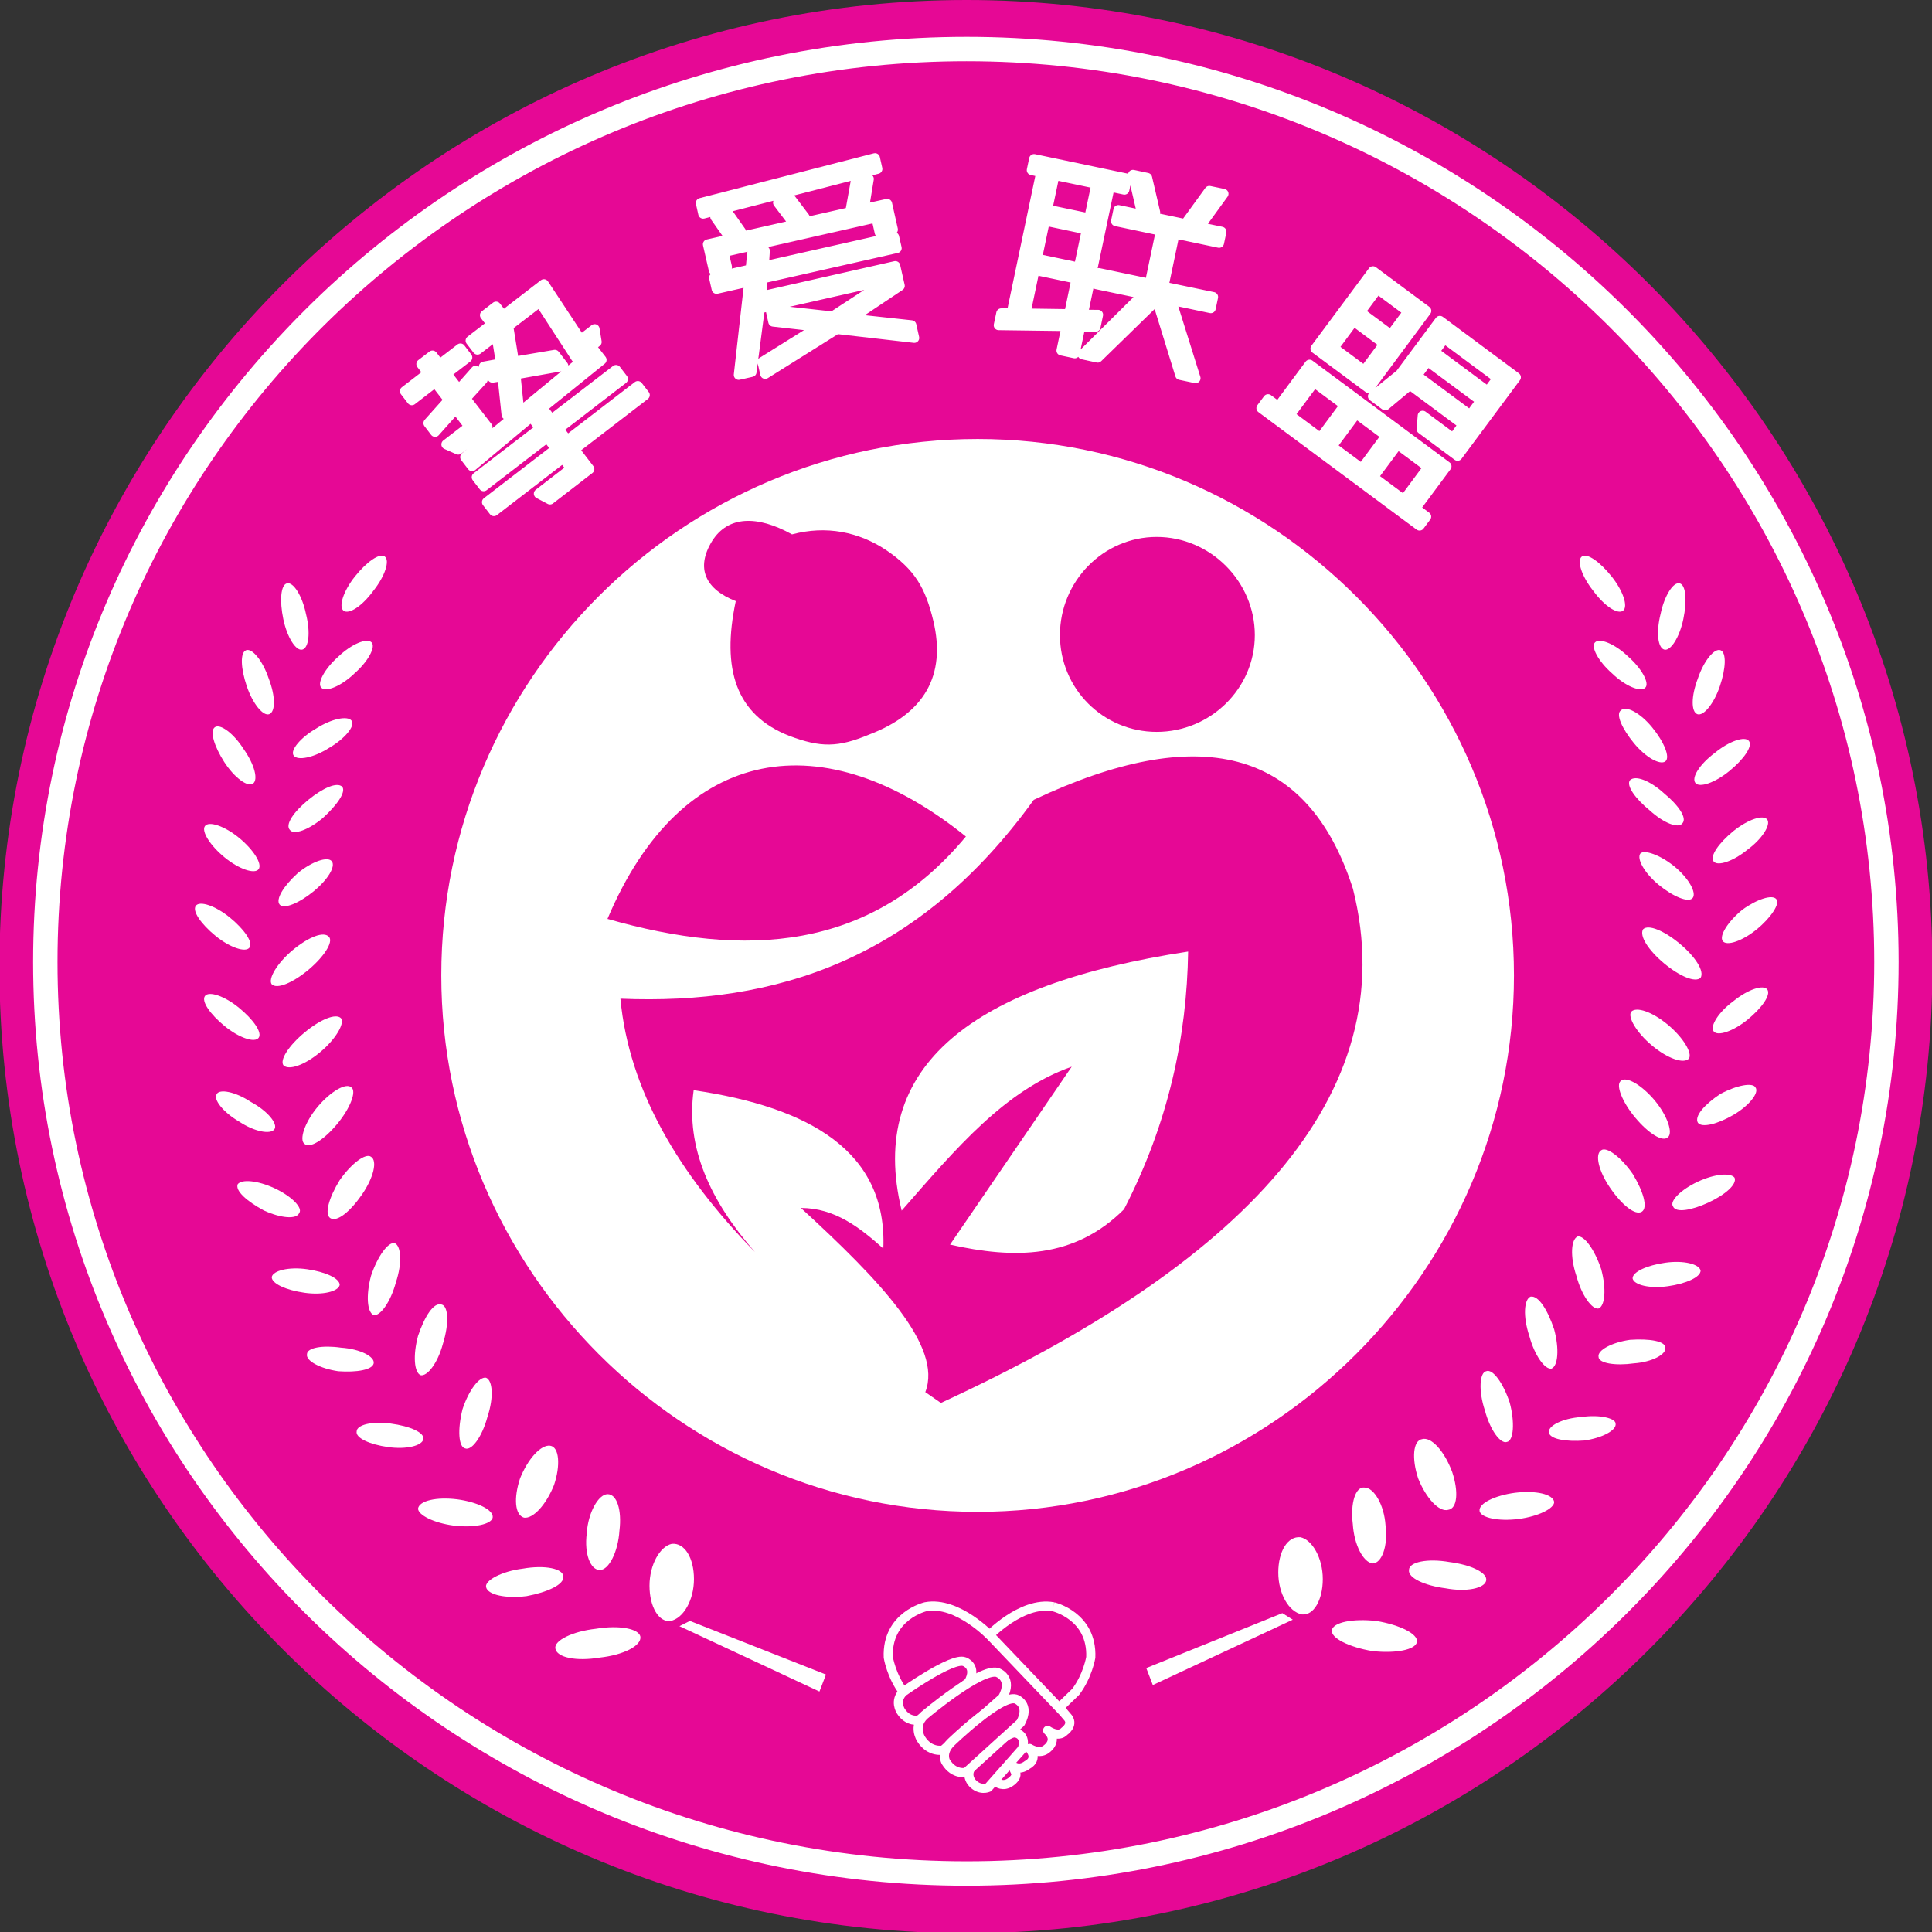 <?xml version="1.0" encoding="UTF-8" standalone="no"?>
<!-- Created with Inkscape (http://www.inkscape.org/) -->

<svg
   width="37.2mm"
   height="37.2mm"
   viewBox="0 0 37.2 37.2"
   version="1.1"
   id="svg1"
   xmlns="http://www.w3.org/2000/svg"
   xmlns:svg="http://www.w3.org/2000/svg">
  <rect x="0" y="0" width="37.2" height="37.2" fill="#333333" stroke="none"/>
  <defs
     id="defs1">
    <clipPath
       clipPathUnits="userSpaceOnUse"
       id="clipPath202">
      <path
         d="M 0,157.167 H 387.914 V 0 H 0 Z"
         transform="translate(-175.461,-48.335)"
         id="path202" />
    </clipPath>
    <clipPath
       clipPathUnits="userSpaceOnUse"
       id="clipPath204">
      <path
         d="M 0,157.167 H 387.914 V 0 H 0 Z"
         transform="translate(-220.502,-58.262)"
         id="path204" />
    </clipPath>
    <clipPath
       clipPathUnits="userSpaceOnUse"
       id="clipPath206">
      <path
         d="M 0,157.167 H 387.914 V 0 H 0 Z"
         transform="translate(-239.554,-38.488)"
         id="path206" />
    </clipPath>
    <clipPath
       clipPathUnits="userSpaceOnUse"
       id="clipPath208">
      <path
         d="M 0,157.167 H 387.914 V 0 H 0 Z"
         transform="translate(-273.086,-46.554)"
         id="path208" />
    </clipPath>
    <clipPath
       clipPathUnits="userSpaceOnUse"
       id="clipPath210">
      <path
         d="M 0,157.167 H 387.914 V 0 H 0 Z"
         transform="translate(-299.988,-38.488)"
         id="path210" />
    </clipPath>
    <clipPath
       clipPathUnits="userSpaceOnUse"
       id="clipPath212">
      <path
         d="M 0,157.167 H 387.914 V 0 H 0 Z"
         transform="translate(2.5000001e-6)"
         id="path212" />
    </clipPath>
    <clipPath
       clipPathUnits="userSpaceOnUse"
       id="clipPath214">
      <path
         d="M 0,157.167 H 387.914 V 0 H 0 Z"
         transform="translate(-319.649,-48.335)"
         id="path214" />
    </clipPath>
    <clipPath
       clipPathUnits="userSpaceOnUse"
       id="clipPath216">
      <path
         d="M 0,157.167 H 387.914 V 0 H 0 Z"
         transform="translate(-365.149,-38.488)"
         id="path216" />
    </clipPath>
    <clipPath
       clipPathUnits="userSpaceOnUse"
       id="clipPath218">
      <path
         d="M 0,157.167 H 387.914 V 0 H 0 Z"
         transform="translate(-182.654,-89.791)"
         id="path218" />
    </clipPath>
    <clipPath
       clipPathUnits="userSpaceOnUse"
       id="clipPath220">
      <path
         d="M 0,157.167 H 387.914 V 0 H 0 Z"
         transform="translate(-151.814,-95.064)"
         id="path220" />
    </clipPath>
    <clipPath
       clipPathUnits="userSpaceOnUse"
       id="clipPath222">
      <path
         d="M 0,157.167 H 387.914 V 0 H 0 Z"
         transform="translate(-222.174,-83.12)"
         id="path222" />
    </clipPath>
    <clipPath
       clipPathUnits="userSpaceOnUse"
       id="clipPath224">
      <path
         d="M 0,157.167 H 387.914 V 0 H 0 Z"
         transform="translate(-247.644,-99.331)"
         id="path224" />
    </clipPath>
    <clipPath
       clipPathUnits="userSpaceOnUse"
       id="clipPath226">
      <path
         d="M 0,157.167 H 387.914 V 0 H 0 Z"
         transform="translate(-280.25,-84.797)"
         id="path226" />
    </clipPath>
    <clipPath
       clipPathUnits="userSpaceOnUse"
       id="clipPath228">
      <path
         d="M 0,157.167 H 387.914 V 0 H 0 Z"
         transform="translate(-308.508,-88.191)"
         id="path228" />
    </clipPath>
    <clipPath
       clipPathUnits="userSpaceOnUse"
       id="clipPath230">
      <path
         d="M 0,157.167 H 387.914 V 0 H 0 Z"
         transform="translate(2.5000001e-6)"
         id="path230" />
    </clipPath>
    <clipPath
       clipPathUnits="userSpaceOnUse"
       id="clipPath232">
      <path
         d="M 0,157.167 H 387.914 V 0 H 0 Z"
         transform="translate(2.5000001e-6)"
         id="path232" />
    </clipPath>
    <clipPath
       clipPathUnits="userSpaceOnUse"
       id="clipPath234">
      <path
         d="M 0,157.167 H 387.914 V 0 H 0 Z"
         transform="translate(2.5000001e-6)"
         id="path234" />
    </clipPath>
    <clipPath
       clipPathUnits="userSpaceOnUse"
       id="clipPath236">
      <path
         d="M 0,157.167 H 387.914 V 0 H 0 Z"
         transform="translate(-73.268,-122.827)"
         id="path236" />
    </clipPath>
    <clipPath
       clipPathUnits="userSpaceOnUse"
       id="clipPath238">
      <path
         d="M 0,157.167 H 387.914 V 0 H 0 Z"
         transform="translate(-73.268,-126.264)"
         id="path238" />
    </clipPath>
    <clipPath
       clipPathUnits="userSpaceOnUse"
       id="clipPath240">
      <path
         d="M 0,157.167 H 387.914 V 0 H 0 Z"
         transform="translate(-73.268,-24.008)"
         id="path240" />
    </clipPath>
    <clipPath
       clipPathUnits="userSpaceOnUse"
       id="clipPath242">
      <path
         d="M 0,157.167 H 387.914 V 0 H 0 Z"
         transform="translate(-47.853,-106.428)"
         id="path242" />
    </clipPath>
    <clipPath
       clipPathUnits="userSpaceOnUse"
       id="clipPath244">
      <path
         d="M 0,157.167 H 387.914 V 0 H 0 Z"
         transform="translate(-63.701,-115.368)"
         id="path244" />
    </clipPath>
    <clipPath
       clipPathUnits="userSpaceOnUse"
       id="clipPath246">
      <path
         d="M 0,157.167 H 387.914 V 0 H 0 Z"
         transform="translate(-84.924,-105.799)"
         id="path246" />
    </clipPath>
    <clipPath
       clipPathUnits="userSpaceOnUse"
       id="clipPath248">
      <path
         d="M 0,157.167 H 387.914 V 0 H 0 Z"
         transform="translate(-98.8,-107.058)"
         id="path248" />
    </clipPath>
    <clipPath
       clipPathUnits="userSpaceOnUse"
       id="clipPath250">
      <path
         d="M 0,157.167 H 387.914 V 0 H 0 Z"
         transform="translate(-73.872,-102.303)"
         id="path250" />
    </clipPath>
    <clipPath
       clipPathUnits="userSpaceOnUse"
       id="clipPath252">
      <path
         d="M 0,157.167 H 387.914 V 0 H 0 Z"
         transform="translate(-37.77,-86.501)"
         id="path252" />
    </clipPath>
    <clipPath
       clipPathUnits="userSpaceOnUse"
       id="clipPath254">
      <path
         d="M 0,157.167 H 387.914 V 0 H 0 Z"
         transform="translate(-32.239,-86.574)"
         id="path254" />
    </clipPath>
    <clipPath
       clipPathUnits="userSpaceOnUse"
       id="clipPath256">
      <path
         d="M 0,157.167 H 387.914 V 0 H 0 Z"
         transform="translate(-38.97,-90.417)"
         id="path256" />
    </clipPath>
    <clipPath
       clipPathUnits="userSpaceOnUse"
       id="clipPath258">
      <path
         d="M 0,157.167 H 387.914 V 0 H 0 Z"
         transform="translate(-33.943,-90.773)"
         id="path258" />
    </clipPath>
    <clipPath
       clipPathUnits="userSpaceOnUse"
       id="clipPath260">
      <path
         d="M 0,157.167 H 387.914 V 0 H 0 Z"
         transform="translate(-36.174,-94.426)"
         id="path260" />
    </clipPath>
    <clipPath
       clipPathUnits="userSpaceOnUse"
       id="clipPath262">
      <path
         d="M 0,157.167 H 387.914 V 0 H 0 Z"
         transform="translate(-41.515,-95.889)"
         id="path262" />
    </clipPath>
    <clipPath
       clipPathUnits="userSpaceOnUse"
       id="clipPath264">
      <path
         d="M 0,157.167 H 387.914 V 0 H 0 Z"
         transform="translate(-109.391,-90.417)"
         id="path264" />
    </clipPath>
    <clipPath
       clipPathUnits="userSpaceOnUse"
       id="clipPath266">
      <path
         d="M 0,157.167 H 387.914 V 0 H 0 Z"
         transform="translate(-114.422,-90.773)"
         id="path266" />
    </clipPath>
    <clipPath
       clipPathUnits="userSpaceOnUse"
       id="clipPath268">
      <path
         d="M 0,157.167 H 387.914 V 0 H 0 Z"
         transform="translate(-112.188,-94.426)"
         id="path268" />
    </clipPath>
    <clipPath
       clipPathUnits="userSpaceOnUse"
       id="clipPath270">
      <path
         d="M 0,157.167 H 387.914 V 0 H 0 Z"
         transform="translate(-106.85,-95.889)"
         id="path270" />
    </clipPath>
    <clipPath
       clipPathUnits="userSpaceOnUse"
       id="clipPath272">
      <path
         d="M 0,157.167 H 387.914 V 0 H 0 Z"
         transform="translate(-108.977,-87.489)"
         id="path272" />
    </clipPath>
    <clipPath
       clipPathUnits="userSpaceOnUse"
       id="clipPath274">
      <path
         d="M 0,157.167 H 387.914 V 0 H 0 Z"
         transform="translate(-117.469,-77.183)"
         id="path274" />
    </clipPath>
    <clipPath
       clipPathUnits="userSpaceOnUse"
       id="clipPath276">
      <path
         d="M 0,157.167 H 387.914 V 0 H 0 Z"
         transform="translate(-116.969,-81.535)"
         id="path276" />
    </clipPath>
    <clipPath
       clipPathUnits="userSpaceOnUse"
       id="clipPath278">
      <path
         d="M 0,157.167 H 387.914 V 0 H 0 Z"
         transform="translate(-114.114,-85.175)"
         id="path278" />
    </clipPath>
    <clipPath
       clipPathUnits="userSpaceOnUse"
       id="clipPath280">
      <path
         d="M 0,157.167 H 387.914 V 0 H 0 Z"
         transform="translate(-110.689,-69.191)"
         id="path280" />
    </clipPath>
    <clipPath
       clipPathUnits="userSpaceOnUse"
       id="clipPath282">
      <path
         d="M 0,157.167 H 387.914 V 0 H 0 Z"
         transform="translate(-111.545,-64.195)"
         id="path282" />
    </clipPath>
    <clipPath
       clipPathUnits="userSpaceOnUse"
       id="clipPath284">
      <path
         d="M 0,157.167 H 387.914 V 0 H 0 Z"
         transform="translate(-111.334,-73.687)"
         id="path284" />
    </clipPath>
    <clipPath
       clipPathUnits="userSpaceOnUse"
       id="clipPath286">
      <path
         d="M 0,157.167 H 387.914 V 0 H 0 Z"
         transform="translate(-112.902,-77.256)"
         id="path286" />
    </clipPath>
    <clipPath
       clipPathUnits="userSpaceOnUse"
       id="clipPath288">
      <path
         d="M 0,157.167 H 387.914 V 0 H 0 Z"
         transform="translate(-112.332,-81.32)"
         id="path288" />
    </clipPath>
    <clipPath
       clipPathUnits="userSpaceOnUse"
       id="clipPath290">
      <path
         d="M 0,157.167 H 387.914 V 0 H 0 Z"
         transform="translate(-107.909,-63.482)"
         id="path290" />
    </clipPath>
    <clipPath
       clipPathUnits="userSpaceOnUse"
       id="clipPath292">
      <path
         d="M 0,157.167 H 387.914 V 0 H 0 Z"
         transform="translate(-107.765,-54.845)"
         id="path292" />
    </clipPath>
    <clipPath
       clipPathUnits="userSpaceOnUse"
       id="clipPath294">
      <path
         d="M 0,157.167 H 387.914 V 0 H 0 Z"
         transform="translate(-105.196,-51.565)"
         id="path294" />
    </clipPath>
    <clipPath
       clipPathUnits="userSpaceOnUse"
       id="clipPath296">
      <path
         d="M 0,157.167 H 387.914 V 0 H 0 Z"
         transform="translate(-102.771,-47.566)"
         id="path296" />
    </clipPath>
    <clipPath
       clipPathUnits="userSpaceOnUse"
       id="clipPath298">
      <path
         d="M 0,157.167 H 387.914 V 0 H 0 Z"
         transform="translate(-99.561,-43.859)"
         id="path298" />
    </clipPath>
    <clipPath
       clipPathUnits="userSpaceOnUse"
       id="clipPath300">
      <path
         d="M 0,157.167 H 387.914 V 0 H 0 Z"
         transform="translate(-95.421,-40.93)"
         id="path300" />
    </clipPath>
    <clipPath
       clipPathUnits="userSpaceOnUse"
       id="clipPath302">
      <path
         d="M 0,157.167 H 387.914 V 0 H 0 Z"
         transform="translate(-54.322,-42.717)"
         id="path302" />
    </clipPath>
    <clipPath
       clipPathUnits="userSpaceOnUse"
       id="clipPath304">
      <path
         d="M 0,157.167 H 387.914 V 0 H 0 Z"
         transform="translate(-50.753,-45.215)"
         id="path304" />
    </clipPath>
    <clipPath
       clipPathUnits="userSpaceOnUse"
       id="clipPath306">
      <path
         d="M 0,157.167 H 387.914 V 0 H 0 Z"
         transform="translate(-47.116,-48.923)"
         id="path306" />
    </clipPath>
    <clipPath
       clipPathUnits="userSpaceOnUse"
       id="clipPath308">
      <path
         d="M 0,157.167 H 387.914 V 0 H 0 Z"
         transform="translate(-44.688,-52.919)"
         id="path308" />
    </clipPath>
    <clipPath
       clipPathUnits="userSpaceOnUse"
       id="clipPath310">
      <path
         d="M 0,157.167 H 387.914 V 0 H 0 Z"
         transform="translate(-37.126,-69.903)"
         id="path310" />
    </clipPath>
    <clipPath
       clipPathUnits="userSpaceOnUse"
       id="clipPath312">
      <path
         d="M 0,157.167 H 387.914 V 0 H 0 Z"
         transform="translate(-35.342,-72.542)"
         id="path312" />
    </clipPath>
    <clipPath
       clipPathUnits="userSpaceOnUse"
       id="clipPath314">
      <path
         d="M 0,157.167 H 387.914 V 0 H 0 Z"
         transform="translate(-37.837,-65.84)"
         id="path314" />
    </clipPath>
    <clipPath
       clipPathUnits="userSpaceOnUse"
       id="clipPath316">
      <path
         d="M 0,157.167 H 387.914 V 0 H 0 Z"
         transform="translate(-39.05,-61.84)"
         id="path316" />
    </clipPath>
    <clipPath
       clipPathUnits="userSpaceOnUse"
       id="clipPath318">
      <path
         d="M 0,157.167 H 387.914 V 0 H 0 Z"
         transform="translate(-40.762,-56.632)"
         id="path318" />
    </clipPath>
    <clipPath
       clipPathUnits="userSpaceOnUse"
       id="clipPath320">
      <path
         d="M 0,157.167 H 387.914 V 0 H 0 Z"
         transform="translate(-37.34,-82.609)"
         id="path320" />
    </clipPath>
    <clipPath
       clipPathUnits="userSpaceOnUse"
       id="clipPath322">
      <path
         d="M 0,157.167 H 387.914 V 0 H 0 Z"
         transform="translate(-36.769,-78.613)"
         id="path322" />
    </clipPath>
    <clipPath
       clipPathUnits="userSpaceOnUse"
       id="clipPath324">
      <path
         d="M 0,157.167 H 387.914 V 0 H 0 Z"
         transform="translate(-31.702,-81.179)"
         id="path324" />
    </clipPath>
    <clipPath
       clipPathUnits="userSpaceOnUse"
       id="clipPath326">
      <path
         d="M 0,157.167 H 387.914 V 0 H 0 Z"
         transform="translate(-31.202,-76.826)"
         id="path326" />
    </clipPath>
    <clipPath
       clipPathUnits="userSpaceOnUse"
       id="clipPath328">
      <path
         d="M 0,157.167 H 387.914 V 0 H 0 Z"
         transform="translate(-31.702,-71.904)"
         id="path328" />
    </clipPath>
    <clipPath
       clipPathUnits="userSpaceOnUse"
       id="clipPath330">
      <path
         d="M 0,157.167 H 387.914 V 0 H 0 Z"
         transform="translate(-32.344,-66.551)"
         id="path330" />
    </clipPath>
    <clipPath
       clipPathUnits="userSpaceOnUse"
       id="clipPath332">
      <path
         d="M 0,157.167 H 387.914 V 0 H 0 Z"
         transform="translate(-33.486,-61.629)"
         id="path332" />
    </clipPath>
    <clipPath
       clipPathUnits="userSpaceOnUse"
       id="clipPath334">
      <path
         d="M 0,157.167 H 387.914 V 0 H 0 Z"
         transform="translate(-35.342,-56.559)"
         id="path334" />
    </clipPath>
    <clipPath
       clipPathUnits="userSpaceOnUse"
       id="clipPath336">
      <path
         d="M 0,157.167 H 387.914 V 0 H 0 Z"
         transform="translate(-38.98,-51.421)"
         id="path336" />
    </clipPath>
    <clipPath
       clipPathUnits="userSpaceOnUse"
       id="clipPath338">
      <path
         d="M 0,157.167 H 387.914 V 0 H 0 Z"
         transform="translate(-41.693,-47.284)"
         id="path338" />
    </clipPath>
    <clipPath
       clipPathUnits="userSpaceOnUse"
       id="clipPath340">
      <path
         d="M 0,157.167 H 387.914 V 0 H 0 Z"
         transform="translate(-45.259,-42.999)"
         id="path340" />
    </clipPath>
    <clipPath
       clipPathUnits="userSpaceOnUse"
       id="clipPath342">
      <path
         d="M 0,157.167 H 387.914 V 0 H 0 Z"
         transform="translate(-47.041,-39.648)"
         id="path342" />
    </clipPath>
    <clipPath
       clipPathUnits="userSpaceOnUse"
       id="clipPath344">
      <path
         d="M 0,157.167 H 387.914 V 0 H 0 Z"
         transform="translate(-53.251,-35.793)"
         id="path344" />
    </clipPath>
    <clipPath
       clipPathUnits="userSpaceOnUse"
       id="clipPath346">
      <path
         d="M 0,157.167 H 387.914 V 0 H 0 Z"
         transform="translate(-55.964,-39.718)"
         id="path346" />
    </clipPath>
    <clipPath
       clipPathUnits="userSpaceOnUse"
       id="clipPath348">
      <path
         d="M 0,157.167 H 387.914 V 0 H 0 Z"
         transform="translate(-65.239,-33.939)"
         id="path348" />
    </clipPath>
    <clipPath
       clipPathUnits="userSpaceOnUse"
       id="clipPath350">
      <path
         d="M 0,157.167 H 387.914 V 0 H 0 Z"
         transform="translate(-83.433,-34.295)"
         id="path350" />
    </clipPath>
    <clipPath
       clipPathUnits="userSpaceOnUse"
       id="clipPath352">
      <path
         d="M 0,157.167 H 387.914 V 0 H 0 Z"
         transform="translate(-91.569,-38.15)"
         id="path352" />
    </clipPath>
    <clipPath
       clipPathUnits="userSpaceOnUse"
       id="clipPath354">
      <path
         d="M 0,157.167 H 387.914 V 0 H 0 Z"
         transform="translate(-95.421,-36.149)"
         id="path354" />
    </clipPath>
    <clipPath
       clipPathUnits="userSpaceOnUse"
       id="clipPath356">
      <path
         d="M 0,157.167 H 387.914 V 0 H 0 Z"
         transform="translate(-99.416,-39.574)"
         id="path356" />
    </clipPath>
    <clipPath
       clipPathUnits="userSpaceOnUse"
       id="clipPath358">
      <path
         d="M 0,157.167 H 387.914 V 0 H 0 Z"
         transform="translate(-103.412,-43.358)"
         id="path358" />
    </clipPath>
    <clipPath
       clipPathUnits="userSpaceOnUse"
       id="clipPath360">
      <path
         d="M 0,157.167 H 387.914 V 0 H 0 Z"
         transform="translate(-106.982,-47.639)"
         id="path360" />
    </clipPath>
    <clipPath
       clipPathUnits="userSpaceOnUse"
       id="clipPath362">
      <path
         d="M 0,157.167 H 387.914 V 0 H 0 Z"
         transform="translate(-109.692,-51.851)"
         id="path362" />
    </clipPath>
    <clipPath
       clipPathUnits="userSpaceOnUse"
       id="clipPath364">
      <path
         d="M 0,157.167 H 387.914 V 0 H 0 Z"
         transform="translate(-111.545,-56.062)"
         id="path364" />
    </clipPath>
    <clipPath
       clipPathUnits="userSpaceOnUse"
       id="clipPath366">
      <path
         d="M 0,157.167 H 387.914 V 0 H 0 Z"
         transform="translate(-113.758,-60.628)"
         id="path366" />
    </clipPath>
    <clipPath
       clipPathUnits="userSpaceOnUse"
       id="clipPath368">
      <path
         d="M 0,157.167 H 387.914 V 0 H 0 Z"
         transform="translate(-115.115,-65.41)"
         id="path368" />
    </clipPath>
    <clipPath
       clipPathUnits="userSpaceOnUse"
       id="clipPath370">
      <path
         d="M 0,157.167 H 387.914 V 0 H 0 Z"
         transform="translate(-115.901,-70.618)"
         id="path370" />
    </clipPath>
    <clipPath
       clipPathUnits="userSpaceOnUse"
       id="clipPath372">
      <path
         d="M 0,157.167 H 387.914 V 0 H 0 Z"
         transform="translate(-83.647,-86.317)"
         id="path372" />
    </clipPath>
    <clipPath
       clipPathUnits="userSpaceOnUse"
       id="clipPath374">
      <path
         d="M 0,157.167 H 387.914 V 0 H 0 Z"
         transform="translate(-85.36,-74.329)"
         id="path374" />
    </clipPath>
    <clipPath
       clipPathUnits="userSpaceOnUse"
       id="clipPath376">
      <path
         d="M 0,157.167 H 387.914 V 0 H 0 Z"
         transform="translate(-73.231,-80.608)"
         id="path376" />
    </clipPath>
    <clipPath
       clipPathUnits="userSpaceOnUse"
       id="clipPath378">
      <path
         d="M 0,157.167 H 387.914 V 0 H 0 Z"
         transform="translate(-60.672,-93.455)"
         id="path378" />
    </clipPath>
    <clipPath
       clipPathUnits="userSpaceOnUse"
       id="clipPath380">
      <path
         d="M 0,157.167 H 387.914 V 0 H 0 Z"
         transform="translate(-78.007,-38.567)"
         id="path380" />
    </clipPath>
    <clipPath
       clipPathUnits="userSpaceOnUse"
       id="clipPath382">
      <path
         d="M 0,157.167 H 387.914 V 0 H 0 Z"
         transform="translate(-74.642,-36.904)"
         id="path382" />
    </clipPath>
    <clipPath
       clipPathUnits="userSpaceOnUse"
       id="clipPath384">
      <path
         d="M 0,157.167 H 387.914 V 0 H 0 Z"
         transform="translate(-69.817,-33.927)"
         id="path384" />
    </clipPath>
    <clipPath
       clipPathUnits="userSpaceOnUse"
       id="clipPath386">
      <path
         d="M 0,157.167 H 387.914 V 0 H 0 Z"
         transform="translate(-69.817,-33.927)"
         id="path386" />
    </clipPath>
    <clipPath
       clipPathUnits="userSpaceOnUse"
       id="clipPath388">
      <path
         d="M 0,157.167 H 387.914 V 0 H 0 Z"
         transform="translate(-73.529,-29.82)"
         id="path388" />
    </clipPath>
    <clipPath
       clipPathUnits="userSpaceOnUse"
       id="clipPath390">
      <path
         d="M 0,157.167 H 387.914 V 0 H 0 Z"
         transform="translate(-73.529,-29.82)"
         id="path390" />
    </clipPath>
    <clipPath
       clipPathUnits="userSpaceOnUse"
       id="clipPath392">
      <path
         d="M 0,157.167 H 387.914 V 0 H 0 Z"
         transform="translate(-70.957,-32.638)"
         id="path392" />
    </clipPath>
    <clipPath
       clipPathUnits="userSpaceOnUse"
       id="clipPath394">
      <path
         d="M 0,157.167 H 387.914 V 0 H 0 Z"
         transform="translate(-70.957,-32.638)"
         id="path394" />
    </clipPath>
    <clipPath
       clipPathUnits="userSpaceOnUse"
       id="clipPath396">
      <path
         d="M 0,157.167 H 387.914 V 0 H 0 Z"
         transform="translate(-72.418,-31.165)"
         id="path396" />
    </clipPath>
    <clipPath
       clipPathUnits="userSpaceOnUse"
       id="clipPath398">
      <path
         d="M 0,157.167 H 387.914 V 0 H 0 Z"
         transform="translate(-72.418,-31.165)"
         id="path398" />
    </clipPath>
  </defs>
  <g
     id="layer1">
    <path
       id="path235"
       d="m 0,0 c -27.325,0 -49.551,-22.025 -49.551,-49.1 0,-27.033 22.226,-49.023 49.551,-49.023 27.281,0 49.477,21.99 49.477,49.023 C 49.477,-22.025 27.281,0 0,0"
       style="fill:#e60895;fill-opacity:1;fill-rule:evenodd;stroke:none"
       transform="matrix(0.353,0,0,-0.353,18.611,1.213)"
       clip-path="url(#clipPath236)" />
    <path
       id="path237"
       d="m 0,0 c -29.074,0 -52.755,-23.688 -52.755,-52.764 0,-28.997 23.681,-52.685 52.755,-52.685 28.996,0 52.681,23.688 52.681,52.685 C 52.681,-23.688 28.996,0 0,0"
       style="fill:#e60895;fill-opacity:1;fill-rule:evenodd;stroke:none"
       transform="matrix(0.353,0,0,-0.353,18.611,0)"
       clip-path="url(#clipPath238)" />
    <path
       id="path239"
       d="m 0,0 c -27.708,0 -50.251,22.303 -50.251,49.719 0,27.46 22.543,49.799 50.251,49.799 27.664,0 50.174,-22.339 50.174,-49.799 C 50.174,22.303 27.664,0 0,0"
       style="fill:#e60895;fill-opacity:1;fill-rule:evenodd;stroke:#ffffff;stroke-width:1.33;stroke-linecap:butt;stroke-linejoin:miter;stroke-miterlimit:10;stroke-dasharray:none;stroke-opacity:1"
       transform="matrix(0.353,0,0,-0.353,18.611,36.074)"
       clip-path="url(#clipPath240)" />
    <path
       id="path241"
       d="m 0,0 -0.246,1.538 -1.031,-0.789 -0.38,0.495 1.163,0.895 -0.381,0.495 0.61,0.469 L 0.117,2.606 2.344,4.325 4.349,1.286 5.112,1.873 5.226,1.17 4.1,0.305 2.117,3.358 0.401,2.042 0.714,0.096 2.94,0.473 3.409,-0.138 0.794,-0.601 0.97,-2.286 0.304,-2.799 0.08,-0.696 l -0.544,-0.083 -0.467,0.61 z m 3.835,-5.736 -0.444,0.58 -3.775,-2.903 -0.381,0.494 3.775,2.903 -0.485,0.629 -3.468,-2.667 -0.38,0.495 3.468,2.666 L 1.66,-2.906 -1.572,-5.607 -1.952,-5.11 5.097,0.706 5.494,0.194 2.255,-2.421 2.752,-3.066 6.279,-0.353 6.66,-0.85 3.136,-3.563 3.618,-4.192 7.467,-1.23 7.85,-1.725 4.001,-4.686 4.827,-5.763 2.676,-7.423 2.065,-7.102 Z m -6.668,3.738 -0.749,0.971 -1.277,-0.983 -0.381,0.497 1.277,0.983 -0.38,0.497 0.611,0.467 0.38,-0.495 1.144,0.881 0.378,-0.497 -1.141,-0.878 0.675,-0.878 0.923,1.043 0.382,-0.49 -0.94,-1.032 1.203,-1.559 -1.599,-1.233 -0.651,0.288 1.259,0.969 -0.746,0.974 -1.126,-1.262 -0.366,0.479 z"
       style="fill:#ffffff;fill-opacity:1;fill-rule:nonzero;stroke:#ffffff;stroke-width:0.539;stroke-linecap:butt;stroke-linejoin:round;stroke-miterlimit:10;stroke-dasharray:none;stroke-opacity:1"
       transform="matrix(0.353,0,0,-0.353,9.645,6.998)"
       clip-path="url(#clipPath242)" />
    <path
       id="path243"
       d="M 0,0 0.736,-0.97 0.01,-1.136 -0.725,-0.165 Z m -3.422,-0.776 0.687,-0.976 -0.727,-0.169 -0.688,0.982 z m 6.666,-5.715 3.309,-0.359 0.156,-0.694 -4.226,0.485 -3.907,-2.449 -0.151,0.657 3.069,1.915 -2.48,0.279 -0.147,0.658 3.389,-0.372 2.836,1.853 -0.028,0.117 -6.776,-1.534 -0.452,-3.466 -0.703,-0.159 0.574,5.097 -1.783,-0.405 -0.138,0.611 1.992,0.452 0.08,0.853 0.703,0.159 -0.056,-0.847 7.108,1.602 0.139,-0.607 -7.317,-1.654 -0.077,-0.979 7.317,1.657 0.245,-1.081 z m -0.034,5.81 0.295,1.645 0.727,0.166 -0.27,-1.64 1.268,0.283 0.316,-1.406 -0.728,-0.162 -0.184,0.82 -8.326,-1.885 0.187,-0.816 -0.727,-0.166 -0.32,1.406 z m -8.148,0.5 9.505,2.446 0.132,-0.589 -9.505,-2.444 z"
       style="fill:#ffffff;fill-opacity:1;fill-rule:nonzero;stroke:#ffffff;stroke-width:0.539;stroke-linecap:butt;stroke-linejoin:round;stroke-miterlimit:10;stroke-dasharray:none;stroke-opacity:1"
       transform="matrix(0.353,0,0,-0.353,15.236,3.844)"
       clip-path="url(#clipPath244)" />
    <path
       id="path245"
       d="M 0,0 -1.185,3.843 -0.362,3.674 0.844,-0.178 Z M -1.796,10.754 -1.357,8.87 -2.134,9.032 -2.572,10.92 Z M -1.998,4.41 -4.564,4.947 -4.435,5.561 -1.66,4.979 -1.053,7.869 -3.499,8.385 -3.37,8.999 0.279,8.232 1.593,10.043 2.369,9.882 1.053,8.068 2.256,7.817 2.127,7.206 -0.298,7.716 -0.906,4.818 1.802,4.254 1.673,3.64 l -2.8,0.589 -3.37,-3.287 -0.822,0.176 z m -5.248,4.613 2.283,-0.478 0.396,1.884 -2.283,0.479 z m -0.562,-2.682 2.28,-0.479 0.436,2.072 -2.283,0.482 z M -5.657,5.252 -7.937,5.73 -8.434,3.355 -6.058,3.321 Z m -1.924,5.81 -0.515,0.11 0.128,0.608 5.058,-1.063 -0.129,-0.611 -0.8,0.169 -1.468,-6.988 0.835,-0.003 -0.138,-0.66 -0.834,0.003 -0.305,-1.449 -0.727,0.154 0.279,1.332 -3.701,0.049 0.138,0.651 h 0.564 z"
       style="fill:#ffffff;fill-opacity:1;fill-rule:nonzero;stroke:#ffffff;stroke-width:0.539;stroke-linecap:butt;stroke-linejoin:round;stroke-miterlimit:10;stroke-dasharray:none;stroke-opacity:1"
       transform="matrix(0.353,0,0,-0.353,22.723,7.22)"
       clip-path="url(#clipPath246)" />
    <path
       id="path247"
       d="m 0,0 2.915,-2.164 0.544,0.733 -2.916,2.164 z m -0.961,-1.296 2.916,-2.163 0.587,0.794 -2.917,2.161 z m -2.378,-5.539 1.682,-1.25 1.332,1.799 -1.68,1.246 z m 2.007,5.039 -1.347,-1.126 -0.676,0.5 1.489,1.2 2.167,2.915 4.149,-3.081 -3.183,-4.284 -1.967,1.461 0.062,0.73 1.663,-1.234 0.556,0.755 z M -4.051,2.167 -2.37,0.92 -1.424,2.194 -3.106,3.443 Z m 1.323,-1.729 -1.68,1.25 -1.089,-1.471 1.679,-1.248 z m -2.867,-5.598 1.639,-1.218 1.335,1.799 -1.642,1.215 z m -0.893,5.335 3.139,4.226 2.913,-2.164 -3.137,-4.226 z m -1.406,-3.628 1.679,-1.25 1.332,1.799 -1.676,1.247 z m -0.617,0.457 1.703,2.299 7.474,-5.546 -1.707,-2.299 0.599,-0.445 -0.365,-0.491 -8.63,6.408 0.365,0.491 z"
       style="fill:#ffffff;fill-opacity:1;fill-rule:nonzero;stroke:#ffffff;stroke-width:0.539;stroke-linecap:butt;stroke-linejoin:round;stroke-miterlimit:10;stroke-dasharray:none;stroke-opacity:1"
       transform="matrix(0.353,0,0,-0.353,27.618,6.775)"
       clip-path="url(#clipPath248)" />
    <path
       id="path249"
       d="m 0,0 c 16.054,0 29.254,-13.133 29.254,-29.257 0,-16.059 -13.2,-29.261 -29.254,-29.261 -16.125,0 -29.255,13.202 -29.255,29.261 C -29.255,-13.133 -16.125,0 0,0"
       style="fill:#ffffff;fill-opacity:1;fill-rule:evenodd;stroke:none"
       transform="matrix(0.353,0,0,-0.353,18.824,8.453)"
       clip-path="url(#clipPath250)" />
    <path
       id="path251"
       d="M 0,0 C 0.853,0.546 1.731,0.712 1.936,0.42 2.142,0.129 1.538,-0.578 0.706,-1.056 -0.147,-1.602 -1.025,-1.768 -1.23,-1.473 -1.436,-1.185 -0.832,-0.479 0,0"
       style="fill:#ffffff;fill-opacity:1;fill-rule:evenodd;stroke:none"
       transform="matrix(0.353,0,0,-0.353,6.088,14.027)"
       clip-path="url(#clipPath252)" />
    <path
       id="path253"
       d="M 0,0 C 0.292,0.203 1.02,-0.331 1.565,-1.185 2.183,-2.062 2.37,-2.873 2.079,-3.078 1.783,-3.283 1.06,-2.746 0.509,-1.894 -0.036,-1.04 -0.291,-0.209 0,0"
       style="fill:#ffffff;fill-opacity:1;fill-rule:evenodd;stroke:none"
       transform="matrix(0.353,0,0,-0.353,4.137,14.002)"
       clip-path="url(#clipPath254)" />
    <path
       id="path255"
       d="M 0,0 C 0.731,0.702 1.56,1.037 1.817,0.791 2.075,0.546 1.624,-0.265 0.902,-0.897 0.172,-1.602 -0.657,-1.94 -0.915,-1.691 -1.175,-1.446 -0.721,-0.638 0,0"
       style="fill:#ffffff;fill-opacity:1;fill-rule:evenodd;stroke:none"
       transform="matrix(0.353,0,0,-0.353,6.511,12.646)"
       clip-path="url(#clipPath256)" />
    <path
       id="path257"
       d="M 0,0 C 0.331,0.129 0.905,-0.568 1.23,-1.528 1.618,-2.529 1.602,-3.357 1.267,-3.486 0.936,-3.615 0.362,-2.922 0.037,-1.958 -0.288,-1.001 -0.335,-0.129 0,0"
       style="fill:#ffffff;fill-opacity:1;fill-rule:evenodd;stroke:none"
       transform="matrix(0.353,0,0,-0.353,4.738,12.52)"
       clip-path="url(#clipPath258)" />
    <path
       id="path259"
       d="M 0,0 C 0.346,0.089 0.832,-0.673 1.037,-1.664 1.298,-2.701 1.185,-3.526 0.838,-3.615 0.49,-3.702 0.006,-2.941 -0.199,-1.946 -0.405,-0.954 -0.343,-0.086 0,0"
       style="fill:#ffffff;fill-opacity:1;fill-rule:evenodd;stroke:none"
       transform="matrix(0.353,0,0,-0.353,5.525,11.232)"
       clip-path="url(#clipPath260)" />
    <path
       id="path261"
       d="M 0,0 C 0.288,-0.212 0.012,-1.071 -0.62,-1.863 -1.252,-2.728 -1.958,-3.165 -2.246,-2.956 -2.535,-2.741 -2.262,-1.881 -1.63,-1.09 -0.997,-0.298 -0.288,0.212 0,0"
       style="fill:#ffffff;fill-opacity:1;fill-rule:evenodd;stroke:none"
       transform="matrix(0.353,0,0,-0.353,7.409,10.716)"
       clip-path="url(#clipPath262)" />
    <path
       id="path263"
       d="M 0,0 C -0.727,0.702 -1.556,1.037 -1.814,0.791 -2.075,0.546 -1.62,-0.265 -0.899,-0.897 -0.172,-1.602 0.657,-1.94 0.918,-1.691 1.175,-1.446 0.722,-0.638 0,0"
       style="fill:#ffffff;fill-opacity:1;fill-rule:evenodd;stroke:none"
       transform="matrix(0.353,0,0,-0.353,31.354,12.646)"
       clip-path="url(#clipPath264)" />
    <path
       id="path265"
       d="m 0,0 c -0.335,0.129 -0.909,-0.568 -1.234,-1.528 -0.384,-1.001 -0.368,-1.829 -0.037,-1.958 0.335,-0.129 0.909,0.564 1.234,1.528 C 0.288,-1.001 0.331,-0.129 0,0"
       style="fill:#ffffff;fill-opacity:1;fill-rule:evenodd;stroke:none"
       transform="matrix(0.353,0,0,-0.353,33.129,12.52)"
       clip-path="url(#clipPath266)" />
    <path
       id="path267"
       d="m 0,0 c -0.347,0.089 -0.832,-0.673 -1.038,-1.664 -0.261,-1.037 -0.144,-1.862 0.203,-1.951 0.344,-0.087 0.831,0.674 1.037,1.669 C 0.408,-0.954 0.346,-0.086 0,0"
       style="fill:#ffffff;fill-opacity:1;fill-rule:evenodd;stroke:none"
       transform="matrix(0.353,0,0,-0.353,32.341,11.232)"
       clip-path="url(#clipPath268)" />
    <path
       id="path269"
       d="M 0,0 C -0.288,-0.212 -0.015,-1.071 0.617,-1.863 1.249,-2.728 1.958,-3.165 2.246,-2.956 2.535,-2.741 2.259,-1.881 1.626,-1.09 0.994,-0.298 0.288,0.212 0,0"
       style="fill:#ffffff;fill-opacity:1;fill-rule:evenodd;stroke:none"
       transform="matrix(0.353,0,0,-0.353,30.458,10.716)"
       clip-path="url(#clipPath270)" />
    <path
       id="path271"
       d="m 0,0 c 0.285,0.288 1.071,-0.141 1.712,-0.927 0.645,-0.785 1,-1.638 0.716,-1.854 C 2.142,-2.995 1.357,-2.565 0.714,-1.783 0.073,-1 -0.286,-0.214 0,0"
       style="fill:#ffffff;fill-opacity:1;fill-rule:evenodd;stroke:none"
       transform="matrix(0.353,0,0,-0.353,31.208,13.679)"
       clip-path="url(#clipPath272)" />
    <path
       id="path273"
       d="m 0,0 c 0.215,-0.215 -0.286,-1.001 -1.071,-1.639 -0.786,-0.644 -1.638,-0.927 -1.854,-0.644 -0.214,0.285 0.286,1.071 1.068,1.712 C -1.071,0 -0.214,0.286 0,0"
       style="fill:#ffffff;fill-opacity:1;fill-rule:evenodd;stroke:none"
       transform="matrix(0.353,0,0,-0.353,34.204,17.315)"
       clip-path="url(#clipPath274)" />
    <path
       id="path275"
       d="m 0,0 c 0.214,-0.282 -0.286,-1.068 -1.068,-1.638 -0.786,-0.645 -1.642,-0.927 -1.857,-0.645 -0.215,0.288 0.286,1 1.071,1.645 C -1.068,0 -0.215,0.288 0,0"
       style="fill:#ffffff;fill-opacity:1;fill-rule:evenodd;stroke:none"
       transform="matrix(0.353,0,0,-0.353,34.027,15.78)"
       clip-path="url(#clipPath276)" />
    <path
       id="path277"
       d="M 0,0 C 0.785,0.644 1.642,0.93 1.857,0.644 2.072,0.356 1.572,-0.356 0.785,-0.997 0,-1.639 -0.856,-1.928 -1.068,-1.639 -1.283,-1.357 -0.856,-0.641 0,0"
       style="fill:#ffffff;fill-opacity:1;fill-rule:evenodd;stroke:none"
       transform="matrix(0.353,0,0,-0.353,33.02,14.495)"
       clip-path="url(#clipPath278)" />
    <path
       id="path279"
       d="M 0,0 C -0.857,0.712 -1.354,1.572 -1.142,1.854 -0.857,2.143 0,1.854 0.856,1.142 1.712,0.43 2.212,-0.43 1.998,-0.711 1.712,-1 0.856,-0.711 0,0"
       style="fill:#ffffff;fill-opacity:1;fill-rule:evenodd;stroke:none"
       transform="matrix(0.353,0,0,-0.353,31.812,20.134)"
       clip-path="url(#clipPath280)" />
    <path
       id="path281"
       d="M 0,0 C -0.285,-0.283 -1.067,0.214 -1.783,1.074 -2.495,1.927 -2.854,2.854 -2.568,3.069 -2.283,3.355 -1.427,2.854 -0.711,2.001 0,1.141 0.286,0.214 0,0"
       style="fill:#ffffff;fill-opacity:1;fill-rule:evenodd;stroke:none"
       transform="matrix(0.353,0,0,-0.353,32.114,21.897)"
       clip-path="url(#clipPath282)" />
    <path
       id="path283"
       d="M 0,0 C -0.856,0.715 -1.357,1.498 -1.141,1.857 -0.856,2.139 0,1.783 0.857,1.071 1.712,0.359 2.21,-0.427 1.998,-0.786 1.712,-1.071 0.857,-0.715 0,0"
       style="fill:#ffffff;fill-opacity:1;fill-rule:evenodd;stroke:none"
       transform="matrix(0.353,0,0,-0.353,32.04,18.548)"
       clip-path="url(#clipPath284)" />
    <path
       id="path285"
       d="m 0,0 c -0.214,-0.288 -1.071,0.068 -1.854,0.712 -0.785,0.645 -1.215,1.427 -1,1.713 C -2.639,2.64 -1.782,2.352 -0.997,1.713 -0.214,1.068 0.215,0.283 0,0"
       style="fill:#ffffff;fill-opacity:1;fill-rule:evenodd;stroke:none"
       transform="matrix(0.353,0,0,-0.353,32.593,17.289)"
       clip-path="url(#clipPath286)" />
    <path
       id="path287"
       d="m 0,0 c -0.215,-0.283 -0.998,0 -1.784,0.718 -0.785,0.639 -1.286,1.353 -1.071,1.639 0.286,0.285 1.071,0 1.857,-0.712 C -0.215,1 0.285,0.288 0,0"
       style="fill:#ffffff;fill-opacity:1;fill-rule:evenodd;stroke:none"
       transform="matrix(0.353,0,0,-0.353,32.392,15.855)"
       clip-path="url(#clipPath288)" />
    <path
       id="path289"
       d="M 0,0 C 0.286,0.214 1.068,-0.356 1.712,-1.283 2.283,-2.212 2.569,-3.14 2.209,-3.355 1.854,-3.566 1.141,-2.999 0.497,-2.068 -0.144,-1.141 -0.36,-0.214 0,0"
       style="fill:#ffffff;fill-opacity:1;fill-rule:evenodd;stroke:none"
       transform="matrix(0.353,0,0,-0.353,30.831,22.148)"
       clip-path="url(#clipPath290)" />
    <path
       id="path291"
       d="M 0,0 C -0.357,-0.067 -0.927,0.715 -1.212,1.786 -1.568,2.855 -1.498,3.781 -1.142,3.928 -0.783,3.997 -0.215,3.214 0.144,2.142 0.43,1.075 0.356,0.144 0,0"
       style="fill:#ffffff;fill-opacity:1;fill-rule:evenodd;stroke:none"
       transform="matrix(0.353,0,0,-0.353,30.78,25.195)"
       clip-path="url(#clipPath292)" />
    <path
       id="path293"
       d="m 0,0 c -0.356,-0.07 -0.927,0.715 -1.212,1.784 -0.356,1.071 -0.286,1.997 0.07,2.142 0.43,0.07 0.927,-0.713 1.286,-1.787 C 0.43,1.071 0.356,0.144 0,0"
       style="fill:#ffffff;fill-opacity:1;fill-rule:evenodd;stroke:none"
       transform="matrix(0.353,0,0,-0.353,29.874,26.352)"
       clip-path="url(#clipPath294)" />
    <path
       id="path295"
       d="M 0,0 C -0.356,-0.141 -0.927,0.644 -1.212,1.715 -1.571,2.786 -1.501,3.784 -1.141,3.855 -0.786,3.999 -0.214,3.213 0.141,2.142 0.427,1.074 0.356,0.073 0,0"
       style="fill:#ffffff;fill-opacity:1;fill-rule:evenodd;stroke:none"
       transform="matrix(0.353,0,0,-0.353,29.019,27.763)"
       clip-path="url(#clipPath296)" />
    <path
       id="path297"
       d="M 0,0 C -0.5,-0.144 -1.215,0.641 -1.642,1.712 -1.998,2.781 -1.928,3.78 -1.427,3.855 -0.93,3.996 -0.214,3.21 0.212,2.068 0.571,0.997 0.497,0.07 0,0"
       style="fill:#ffffff;fill-opacity:1;fill-rule:evenodd;stroke:none"
       transform="matrix(0.353,0,0,-0.353,27.886,29.071)"
       clip-path="url(#clipPath298)" />
    <path
       id="path299"
       d="M 0,0 C -0.5,0.074 -0.997,1.001 -1.071,2.142 -1.212,3.284 -0.927,4.211 -0.427,4.14 0.074,4.14 0.641,3.21 0.715,2.069 0.857,0.927 0.5,0 0,0"
       style="fill:#ffffff;fill-opacity:1;fill-rule:evenodd;stroke:none"
       transform="matrix(0.353,0,0,-0.353,26.426,30.104)"
       clip-path="url(#clipPath300)" />
    <path
       id="path301"
       d="m 0,0 c -0.073,-1.141 -0.571,-2.142 -1.071,-2.142 -0.5,0 -0.856,0.857 -0.712,1.998 0.071,1.142 0.642,2.139 1.139,2.139 C -0.144,1.995 0.141,1.142 0,0"
       style="fill:#ffffff;fill-opacity:1;fill-rule:evenodd;stroke:none"
       transform="matrix(0.353,0,0,-0.353,11.927,29.474)"
       clip-path="url(#clipPath302)" />
    <path
       id="path303"
       d="m 0,0 c -0.427,-1.074 -1.142,-1.857 -1.639,-1.785 -0.5,0.144 -0.571,1.071 -0.215,2.142 0.426,1.068 1.142,1.853 1.643,1.782 C 0.286,2.069 0.359,1.068 0,0"
       style="fill:#ffffff;fill-opacity:1;fill-rule:evenodd;stroke:none"
       transform="matrix(0.353,0,0,-0.353,10.668,28.592)"
       clip-path="url(#clipPath304)" />
    <path
       id="path305"
       d="M 0,0 C -0.286,-1.068 -0.856,-1.854 -1.215,-1.713 -1.571,-1.639 -1.642,-0.712 -1.357,0.43 -1,1.501 -0.43,2.215 -0.074,2.142 0.286,2.001 0.356,1.071 0,0"
       style="fill:#ffffff;fill-opacity:1;fill-rule:evenodd;stroke:none"
       transform="matrix(0.353,0,0,-0.353,9.385,27.284)"
       clip-path="url(#clipPath306)" />
    <path
       id="path307"
       d="m 0,0 c -0.286,-1.068 -0.856,-1.781 -1.212,-1.712 -0.356,0.144 -0.43,1.074 -0.145,2.142 0.36,1.071 0.857,1.856 1.287,1.712 C 0.286,2.071 0.356,1.141 0,0"
       style="fill:#ffffff;fill-opacity:1;fill-rule:evenodd;stroke:none"
       transform="matrix(0.353,0,0,-0.353,8.528,25.875)"
       clip-path="url(#clipPath308)" />
    <path
       id="path309"
       d="M 0,0 C 0.856,0.715 1.712,1.074 1.998,0.786 2.209,0.504 1.712,-0.356 0.856,-1.068 0,-1.783 -0.857,-2.068 -1.142,-1.783 -1.357,-1.498 -0.857,-0.712 0,0"
       style="fill:#ffffff;fill-opacity:1;fill-rule:evenodd;stroke:none"
       transform="matrix(0.353,0,0,-0.353,5.861,19.883)"
       clip-path="url(#clipPath310)" />
    <path
       id="path311"
       d="M 0,0 C -0.214,0.288 0.286,1.145 1.138,1.86 1.998,2.572 2.855,2.928 3.136,2.572 3.352,2.286 2.855,1.504 1.998,0.786 1.138,0.074 0.286,-0.282 0,0"
       style="fill:#ffffff;fill-opacity:1;fill-rule:evenodd;stroke:none"
       transform="matrix(0.353,0,0,-0.353,5.232,18.952)"
       clip-path="url(#clipPath312)" />
    <path
       id="path313"
       d="M 0,0 C 0.715,0.853 1.572,1.353 1.858,1.067 2.142,0.853 1.786,-0.074 1.071,-0.931 0.36,-1.786 -0.426,-2.287 -0.711,-2.002 -0.997,-1.786 -0.711,-0.86 0,0"
       style="fill:#ffffff;fill-opacity:1;fill-rule:evenodd;stroke:none"
       transform="matrix(0.353,0,0,-0.353,6.112,21.316)"
       clip-path="url(#clipPath314)" />
    <path
       id="path315"
       d="M 0,0 C 0.645,0.931 1.428,1.501 1.712,1.286 2.072,1.071 1.857,0.144 1.215,-0.783 0.574,-1.712 -0.141,-2.283 -0.497,-2.068 -0.853,-1.857 -0.571,-0.927 0,0"
       style="fill:#ffffff;fill-opacity:1;fill-rule:evenodd;stroke:none"
       transform="matrix(0.353,0,0,-0.353,6.539,22.727)"
       clip-path="url(#clipPath316)" />
    <path
       id="path317"
       d="M 0,0 C 0.36,1.068 0.931,1.854 1.286,1.783 1.642,1.639 1.713,0.712 1.357,-0.356 1.071,-1.427 0.501,-2.212 0.144,-2.142 -0.211,-2.001 -0.285,-1.071 0,0"
       style="fill:#ffffff;fill-opacity:1;fill-rule:evenodd;stroke:none"
       transform="matrix(0.353,0,0,-0.353,7.144,24.565)"
       clip-path="url(#clipPath318)" />
    <path
       id="path319"
       d="M 0,0 C 0.783,0.638 1.568,0.998 1.854,0.712 2.069,0.427 1.568,-0.288 0.783,-1 0,-1.645 -0.786,-1.927 -1,-1.645 -1.286,-1.356 -0.786,-0.644 0,0"
       style="fill:#ffffff;fill-opacity:1;fill-rule:evenodd;stroke:none"
       transform="matrix(0.353,0,0,-0.353,5.936,15.401)"
       clip-path="url(#clipPath320)" />
    <path
       id="path321"
       d="M 0,0 C 0.783,0.638 1.639,0.927 1.854,0.638 2.069,0.357 1.639,-0.359 0.857,-1 0.071,-1.645 -0.786,-2.001 -1,-1.712 -1.215,-1.43 -0.786,-0.714 0,0"
       style="fill:#ffffff;fill-opacity:1;fill-rule:evenodd;stroke:none"
       transform="matrix(0.353,0,0,-0.353,5.735,16.81)"
       clip-path="url(#clipPath322)" />
    <path
       id="path323"
       d="M 0,0 C 0.215,0.288 1.071,0 1.854,-0.641 2.64,-1.283 3.14,-2.069 2.925,-2.355 2.71,-2.639 1.854,-2.355 1.071,-1.712 0.285,-1.068 -0.214,-0.283 0,0"
       style="fill:#ffffff;fill-opacity:1;fill-rule:evenodd;stroke:none"
       transform="matrix(0.353,0,0,-0.353,3.947,15.905)"
       clip-path="url(#clipPath324)" />
    <path
       id="path325"
       d="M 0,0 C 0.214,0.286 1.071,0 1.857,-0.644 2.639,-1.283 3.14,-1.998 2.925,-2.283 2.713,-2.568 1.857,-2.283 1.071,-1.641 0.286,-1 -0.214,-0.285 0,0"
       style="fill:#ffffff;fill-opacity:1;fill-rule:evenodd;stroke:none"
       transform="matrix(0.353,0,0,-0.353,3.771,17.44)"
       clip-path="url(#clipPath326)" />
    <path
       id="path327"
       d="M 0,0 C 0.215,0.283 1.071,0 1.854,-0.644 2.64,-1.286 3.14,-2.001 2.925,-2.283 2.71,-2.572 1.854,-2.283 1.071,-1.642 0.285,-1 -0.214,-0.288 0,0"
       style="fill:#ffffff;fill-opacity:1;fill-rule:evenodd;stroke:none"
       transform="matrix(0.353,0,0,-0.353,3.947,19.177)"
       clip-path="url(#clipPath328)" />
    <path
       id="path329"
       d="M 0,0 C 0.145,0.283 0.998,0.141 1.857,-0.43 2.784,-0.927 3.355,-1.642 3.14,-1.927 2.925,-2.212 2.069,-2.068 1.212,-1.498 0.357,-1 -0.214,-0.286 0,0"
       style="fill:#ffffff;fill-opacity:1;fill-rule:evenodd;stroke:none"
       transform="matrix(0.353,0,0,-0.353,4.174,21.065)"
       clip-path="url(#clipPath330)" />
    <path
       id="path331"
       d="M 0,0 C 0.214,0.283 1.071,0.212 1.998,-0.214 2.925,-0.644 3.569,-1.286 3.355,-1.571 3.21,-1.928 2.354,-1.857 1.427,-1.431 0.5,-0.93 -0.144,-0.359 0,0"
       style="fill:#ffffff;fill-opacity:1;fill-rule:evenodd;stroke:none"
       transform="matrix(0.353,0,0,-0.353,4.577,22.802)"
       clip-path="url(#clipPath332)" />
    <path
       id="path333"
       d="m 0,0 c 0.071,0.356 0.927,0.57 1.925,0.429 1,-0.141 1.783,-0.497 1.783,-0.856 C 3.637,-0.786 2.781,-0.998 1.784,-0.854 0.783,-0.712 0,-0.357 0,0"
       style="fill:#ffffff;fill-opacity:1;fill-rule:evenodd;stroke:none"
       transform="matrix(0.353,0,0,-0.353,5.232,24.59)"
       clip-path="url(#clipPath334)" />
    <path
       id="path335"
       d="m 0,0 c -0.998,0.144 -1.783,0.571 -1.712,0.927 0,0.359 0.855,0.504 1.856,0.359 C 1.212,1.215 1.998,0.786 1.927,0.43 1.857,0.074 1,-0.07 0,0"
       style="fill:#ffffff;fill-opacity:1;fill-rule:evenodd;stroke:none"
       transform="matrix(0.353,0,0,-0.353,6.515,26.403)"
       clip-path="url(#clipPath336)" />
    <path
       id="path337"
       d="m 0,0 c -1.001,0.141 -1.784,0.497 -1.713,0.853 0,0.359 0.856,0.574 1.853,0.43 C 1.212,1.141 1.998,0.786 1.924,0.43 1.854,0.07 0.997,-0.141 0,0"
       style="fill:#ffffff;fill-opacity:1;fill-rule:evenodd;stroke:none"
       transform="matrix(0.353,0,0,-0.353,7.472,27.863)"
       clip-path="url(#clipPath338)" />
    <path
       id="path339"
       d="m 0,0 c -1.071,0.144 -1.928,0.574 -1.928,0.93 0.074,0.427 1.001,0.641 2.142,0.5 C 1.285,1.285 2.212,0.859 2.142,0.43 2.068,0.073 1.141,-0.141 0,0"
       style="fill:#ffffff;fill-opacity:1;fill-rule:evenodd;stroke:none"
       transform="matrix(0.353,0,0,-0.353,8.73,29.374)"
       clip-path="url(#clipPath340)" />
    <path
       id="path341"
       d="m 0,0 c -0.07,0.356 0.857,0.857 1.999,0.997 1.215,0.215 2.212,0 2.212,-0.426 C 4.282,0.141 3.354,-0.288 2.213,-0.5 1.072,-0.644 0.074,-0.43 0,0"
       style="fill:#ffffff;fill-opacity:1;fill-rule:evenodd;stroke:none"
       transform="matrix(0.353,0,0,-0.353,9.359,30.556)"
       clip-path="url(#clipPath342)" />
    <path
       id="path343"
       d="m 0,0 c -1.283,-0.215 -2.354,0 -2.425,0.5 -0.073,0.427 0.927,0.93 2.211,1.071 1.285,0.215 2.353,0 2.427,-0.43 C 2.283,0.644 1.286,0.14 0,0"
       style="fill:#ffffff;fill-opacity:1;fill-rule:evenodd;stroke:none"
       transform="matrix(0.353,0,0,-0.353,11.549,31.916)"
       clip-path="url(#clipPath344)" />
    <path
       id="path345"
       d="M 0,0 C 0,1.142 0.568,2.139 1.212,2.283 1.925,2.355 2.425,1.501 2.425,0.36 2.425,-0.783 1.854,-1.783 1.138,-1.927 0.497,-1.998 0,-1.141 0,0"
       style="fill:#ffffff;fill-opacity:1;fill-rule:evenodd;stroke:none"
       transform="matrix(0.353,0,0,-0.353,12.506,30.532)"
       clip-path="url(#clipPath346)" />
    <path
       id="path347"
       d="m 0,0 -7.636,3.566 0.57,0.286 7.422,-2.925 z"
       style="fill:#ffffff;fill-opacity:1;fill-rule:evenodd;stroke:none"
       transform="matrix(0.353,0,0,-0.353,15.778,32.57)"
       clip-path="url(#clipPath348)" />
    <path
       id="path349"
       d="M 0,0 -0.357,0.927 7.065,3.922 7.636,3.566 Z"
       style="fill:#ffffff;fill-opacity:1;fill-rule:evenodd;stroke:none"
       transform="matrix(0.353,0,0,-0.353,22.197,32.445)"
       clip-path="url(#clipPath350)" />
    <path
       id="path351"
       d="m 0,0 c -0.715,0.141 -1.286,1.142 -1.286,2.283 0,1.143 0.5,1.996 1.212,1.928 C 0.571,4.067 1.141,3.069 1.141,1.928 1.141,0.786 0.641,-0.073 0,0"
       style="fill:#ffffff;fill-opacity:1;fill-rule:evenodd;stroke:none"
       transform="matrix(0.353,0,0,-0.353,25.067,31.085)"
       clip-path="url(#clipPath352)" />
    <path
       id="path353"
       d="m 0,0 c -1.283,0.214 -2.283,0.715 -2.213,1.141 0.074,0.43 1.142,0.645 2.427,0.501 C 1.498,1.431 2.498,0.93 2.428,0.5 2.354,0.074 1.286,-0.141 0,0"
       style="fill:#ffffff;fill-opacity:1;fill-rule:evenodd;stroke:none"
       transform="matrix(0.353,0,0,-0.353,26.426,31.791)"
       clip-path="url(#clipPath354)" />
    <path
       id="path355"
       d="m 0,0 c -1.141,0.144 -2.068,0.571 -1.998,1.001 0,0.43 1.001,0.644 2.213,0.43 C 1.357,1.286 2.283,0.86 2.213,0.43 2.142,0 1.142,-0.214 0,0"
       style="fill:#ffffff;fill-opacity:1;fill-rule:evenodd;stroke:none"
       transform="matrix(0.353,0,0,-0.353,27.835,30.582)"
       clip-path="url(#clipPath356)" />
    <path
       id="path357"
       d="m 0,0 c -1.141,-0.144 -2.068,0.071 -2.142,0.427 -0.07,0.43 0.859,0.859 1.928,1.001 C 0.927,1.568 1.858,1.354 1.928,0.927 1.928,0.571 1.071,0.144 0,0"
       style="fill:#ffffff;fill-opacity:1;fill-rule:evenodd;stroke:none"
       transform="matrix(0.353,0,0,-0.353,29.245,29.247)"
       clip-path="url(#clipPath358)" />
    <path
       id="path359"
       d="M 0,0 C -1.001,-0.073 -1.857,0.074 -1.928,0.43 -2.002,0.786 -1.215,1.212 -0.144,1.284 0.853,1.428 1.709,1.212 1.709,0.927 1.783,0.571 0.997,0.141 0,0"
       style="fill:#ffffff;fill-opacity:1;fill-rule:evenodd;stroke:none"
       transform="matrix(0.353,0,0,-0.353,30.504,27.737)"
       clip-path="url(#clipPath360)" />
    <path
       id="path361"
       d="M 0,0 C -1,-0.141 -1.927,0 -1.927,0.356 -1.998,0.712 -1.211,1.141 -0.214,1.283 0.857,1.357 1.713,1.212 1.713,0.857 1.784,0.497 0.998,0.07 0,0"
       style="fill:#ffffff;fill-opacity:1;fill-rule:evenodd;stroke:none"
       transform="matrix(0.353,0,0,-0.353,31.46,26.251)"
       clip-path="url(#clipPath362)" />
    <path
       id="path363"
       d="m 0,0 c -0.997,-0.141 -1.854,0.07 -1.924,0.429 0,0.356 0.783,0.712 1.784,0.854 C 0.857,1.424 1.713,1.211 1.786,0.853 1.786,0.497 1.001,0.14 0,0"
       style="fill:#ffffff;fill-opacity:1;fill-rule:evenodd;stroke:none"
       transform="matrix(0.353,0,0,-0.353,32.114,24.766)"
       clip-path="url(#clipPath364)" />
    <path
       id="path365"
       d="m 0,0 c -0.927,-0.43 -1.784,-0.57 -1.928,-0.214 -0.211,0.285 0.43,0.926 1.357,1.356 0.927,0.43 1.783,0.497 1.998,0.215 C 1.571,1.001 0.927,0.43 0,0"
       style="fill:#ffffff;fill-opacity:1;fill-rule:evenodd;stroke:none"
       transform="matrix(0.353,0,0,-0.353,32.895,23.155)"
       clip-path="url(#clipPath366)" />
    <path
       id="path367"
       d="m 0,0 c -0.857,-0.501 -1.712,-0.712 -1.928,-0.43 -0.214,0.356 0.357,1 1.213,1.571 C 0.214,1.638 1.071,1.783 1.212,1.497 1.427,1.212 0.856,0.497 0,0"
       style="fill:#ffffff;fill-opacity:1;fill-rule:evenodd;stroke:none"
       transform="matrix(0.353,0,0,-0.353,33.374,21.468)"
       clip-path="url(#clipPath368)" />
    <path
       id="path369"
       d="m 0,0 c -0.786,-0.641 -1.642,-0.93 -1.857,-0.641 -0.215,0.284 0.286,1.067 1.071,1.638 C 0,1.642 0.853,1.924 1.068,1.642 1.283,1.357 0.783,0.641 0,0"
       style="fill:#ffffff;fill-opacity:1;fill-rule:evenodd;stroke:none"
       transform="matrix(0.353,0,0,-0.353,33.651,19.631)"
       clip-path="url(#clipPath370)" />
    <path
       id="path371"
       d="m 0,0 c 2.925,0 5.352,2.357 5.352,5.281 0,2.925 -2.427,5.353 -5.352,5.353 -2.925,0 -5.278,-2.428 -5.278,-5.353 C -5.278,2.357 -2.925,0 0,0"
       style="fill:#e60895;fill-opacity:1;fill-rule:evenodd;stroke:none"
       transform="matrix(0.353,0,0,-0.353,22.272,14.092)"
       clip-path="url(#clipPath372)" />
    <path
       id="path373"
       d="m 0,0 c -0.07,-4.64 -1.071,-9.348 -3.496,-14.057 -2.713,-2.713 -5.994,-2.713 -9.49,-1.927 l 6.636,9.705 c -3.64,-1.283 -6.279,-4.426 -9.275,-7.852 C -17.553,-6.209 -11.702,-1.786 0,0 m -30.967,-2.569 c 0.47,-4.993 3.173,-9.554 7.338,-13.82 -2.425,2.774 -3.781,5.69 -3.342,8.827 6.349,-0.931 10.561,-3.354 10.345,-8.637 -1.282,1.142 -2.639,2.213 -4.495,2.213 4.271,-3.917 7.758,-7.547 6.785,-10.045 0.283,-0.196 0.562,-0.393 0.85,-0.589 C 2.784,-17.126 11.844,-7.921 8.99,3.425 6.495,11.206 0.501,12.488 -8.419,8.277 -14.698,-0.43 -22.475,-2.925 -30.967,-2.569"
       style="fill:#e60895;fill-opacity:1;fill-rule:evenodd;stroke:none"
       transform="matrix(0.353,0,0,-0.353,22.877,18.322)"
       clip-path="url(#clipPath374)" />
    <path
       id="path375"
       d="M 0,0 C -7.707,6.209 -15.483,5.138 -19.55,-4.493 -12.059,-6.635 -5.211,-6.279 0,0"
       style="fill:#e60895;fill-opacity:1;fill-rule:evenodd;stroke:none"
       transform="matrix(0.353,0,0,-0.353,18.598,16.107)"
       clip-path="url(#clipPath376)" />
    <path
       id="path377"
       d="m 0,0 c -0.786,-3.713 0,-6.208 2.925,-7.353 1.712,-0.639 2.639,-0.639 4.351,0.074 2.999,1.141 4.212,3.21 3.499,6.208 -0.43,1.783 -1,2.784 -2.569,3.852 -1.5,1 -3.283,1.356 -5.137,0.859 C 1.141,4.708 -0.43,4.638 -1.286,3.284 -2.213,1.784 -1.642,0.642 0,0"
       style="fill:#e60895;fill-opacity:1;fill-rule:evenodd;stroke:none"
       transform="matrix(0.353,0,0,-0.353,14.167,11.574)"
       clip-path="url(#clipPath378)" />
    <path
       id="path379"
       d="m 0,0 c -1.756,0.328 -3.607,-1.663 -3.607,-1.663 l -2.731,-2.86 v -1.332 h 6.298 l 1.258,1.215 c 0.657,0.868 0.823,1.878 0.823,1.878 C 2.133,-0.49 0,0 0,0"
       style="fill:#e60895;fill-opacity:1;fill-rule:nonzero;stroke:#ffffff;stroke-width:0.499;stroke-linecap:butt;stroke-linejoin:round;stroke-miterlimit:10;stroke-dasharray:none;stroke-opacity:1"
       transform="matrix(0.353,0,0,-0.353,20.282,30.938)"
       clip-path="url(#clipPath380)" />
    <path
       id="path381"
       d="m 0,0 c 0,0 -1.851,1.991 -3.606,1.663 0,0 -2.134,-0.49 -2.038,-2.762 0,0 0.163,-1.01 0.819,-1.878 l 5.108,-4.942 c 0,0 0.328,-0.281 0.748,0.025 0,0 0.4,0.258 0.258,0.537 l -0.163,0.353 c 0,0 0.35,-0.328 0.82,0.046 0,0 0.611,0.279 0.116,0.89 0,0 0.562,-0.374 0.961,0 0,0 0.611,0.445 0.025,0.985 0,0 0.586,-0.423 0.915,-0.048 0,0 0.49,0.328 0.208,0.726 l -0.279,0.329 z"
       style="fill:#e60895;fill-opacity:1;fill-rule:nonzero;stroke:#ffffff;stroke-width:0.499;stroke-linecap:butt;stroke-linejoin:round;stroke-miterlimit:10;stroke-dasharray:none;stroke-opacity:1"
       transform="matrix(0.353,0,0,-0.353,19.096,31.524)"
       clip-path="url(#clipPath382)" />
    <path
       id="path383"
       d="m 0,0 c 0,0 2.671,1.899 3.327,1.641 0,0 0.728,-0.236 0.233,-1.126 L 0.844,-1.544 c 0,0 -0.586,-0.141 -0.984,0.491 0,0 -0.375,0.562 0.14,1.053"
       style="fill:#e60895;fill-opacity:1;fill-rule:nonzero;stroke:none"
       transform="matrix(0.353,0,0,-0.353,17.394,32.574)"
       clip-path="url(#clipPath384)" />
    <path
       id="path385"
       d="m 0,0 c 0,0 2.671,1.899 3.327,1.641 0,0 0.728,-0.236 0.233,-1.126 L 0.844,-1.544 c 0,0 -0.586,-0.141 -0.984,0.491 0,0 -0.375,0.562 0.14,1.053 z"
       style="fill:none;stroke:#ffffff;stroke-width:0.499;stroke-linecap:butt;stroke-linejoin:round;stroke-miterlimit:10;stroke-dasharray:none;stroke-opacity:1"
       transform="matrix(0.353,0,0,-0.353,17.394,32.574)"
       clip-path="url(#clipPath386)" />
    <path
       id="path387"
       d="m 0,0 c 0,0 1.841,1.965 2.409,1.857 0,0 0.623,-0.074 0.369,-0.875 L 0.924,-1.117 c 0,0 -0.449,-0.206 -0.869,0.242 0,0 -0.39,0.396 -0.055,0.875"
       style="fill:#e60895;fill-opacity:1;fill-rule:nonzero;stroke:none"
       transform="matrix(0.353,0,0,-0.353,18.703,34.023)"
       clip-path="url(#clipPath388)" />
    <path
       id="path389"
       d="m 0,0 c 0,0 1.841,1.965 2.409,1.857 0,0 0.623,-0.074 0.369,-0.875 L 0.924,-1.117 c 0,0 -0.449,-0.206 -0.869,0.242 0,0 -0.39,0.396 -0.055,0.875 z"
       style="fill:none;stroke:#ffffff;stroke-width:0.499;stroke-linecap:butt;stroke-linejoin:round;stroke-miterlimit:10;stroke-dasharray:none;stroke-opacity:1"
       transform="matrix(0.353,0,0,-0.353,18.703,34.023)"
       clip-path="url(#clipPath390)" />
    <path
       id="path391"
       d="m 0,0 c 0,0 3.078,2.602 3.986,2.341 0,0 0.89,-0.288 0.286,-1.377 L 1.034,-1.891 c 0,0 -0.718,-0.171 -1.206,0.602 0,0 -0.461,0.688 0.172,1.289"
       style="fill:#e60895;fill-opacity:1;fill-rule:nonzero;stroke:none"
       transform="matrix(0.353,0,0,-0.353,17.796,33.029)"
       clip-path="url(#clipPath392)" />
    <path
       id="path393"
       d="m 0,0 c 0,0 3.078,2.602 3.986,2.341 0,0 0.89,-0.288 0.286,-1.377 L 1.034,-1.891 c 0,0 -0.718,-0.171 -1.206,0.602 0,0 -0.461,0.688 0.172,1.289 z"
       style="fill:none;stroke:#ffffff;stroke-width:0.499;stroke-linecap:butt;stroke-linejoin:round;stroke-miterlimit:10;stroke-dasharray:none;stroke-opacity:1"
       transform="matrix(0.353,0,0,-0.353,17.796,33.029)"
       clip-path="url(#clipPath394)" />
    <path
       id="path395"
       d="m 0,0 c 0,0 2.701,2.615 3.532,2.366 0,0 0.817,-0.269 0.264,-1.301 L 0.825,-1.633 c 0,0 -0.66,-0.166 -1.108,0.572 0,0 -0.295,0.49 0.283,1.061"
       style="fill:#e60895;fill-opacity:1;fill-rule:nonzero;stroke:none"
       transform="matrix(0.353,0,0,-0.353,18.311,33.549)"
       clip-path="url(#clipPath396)" />
    <path
       id="path397"
       d="m 0,0 c 0,0 2.701,2.615 3.532,2.366 0,0 0.817,-0.269 0.264,-1.301 L 0.825,-1.633 c 0,0 -0.66,-0.166 -1.108,0.572 0,0 -0.295,0.49 0.283,1.061 z"
       style="fill:none;stroke:#ffffff;stroke-width:0.499;stroke-linecap:butt;stroke-linejoin:round;stroke-miterlimit:10;stroke-dasharray:none;stroke-opacity:1"
       transform="matrix(0.353,0,0,-0.353,18.311,33.549)"
       clip-path="url(#clipPath398)" />
  </g>
</svg>
